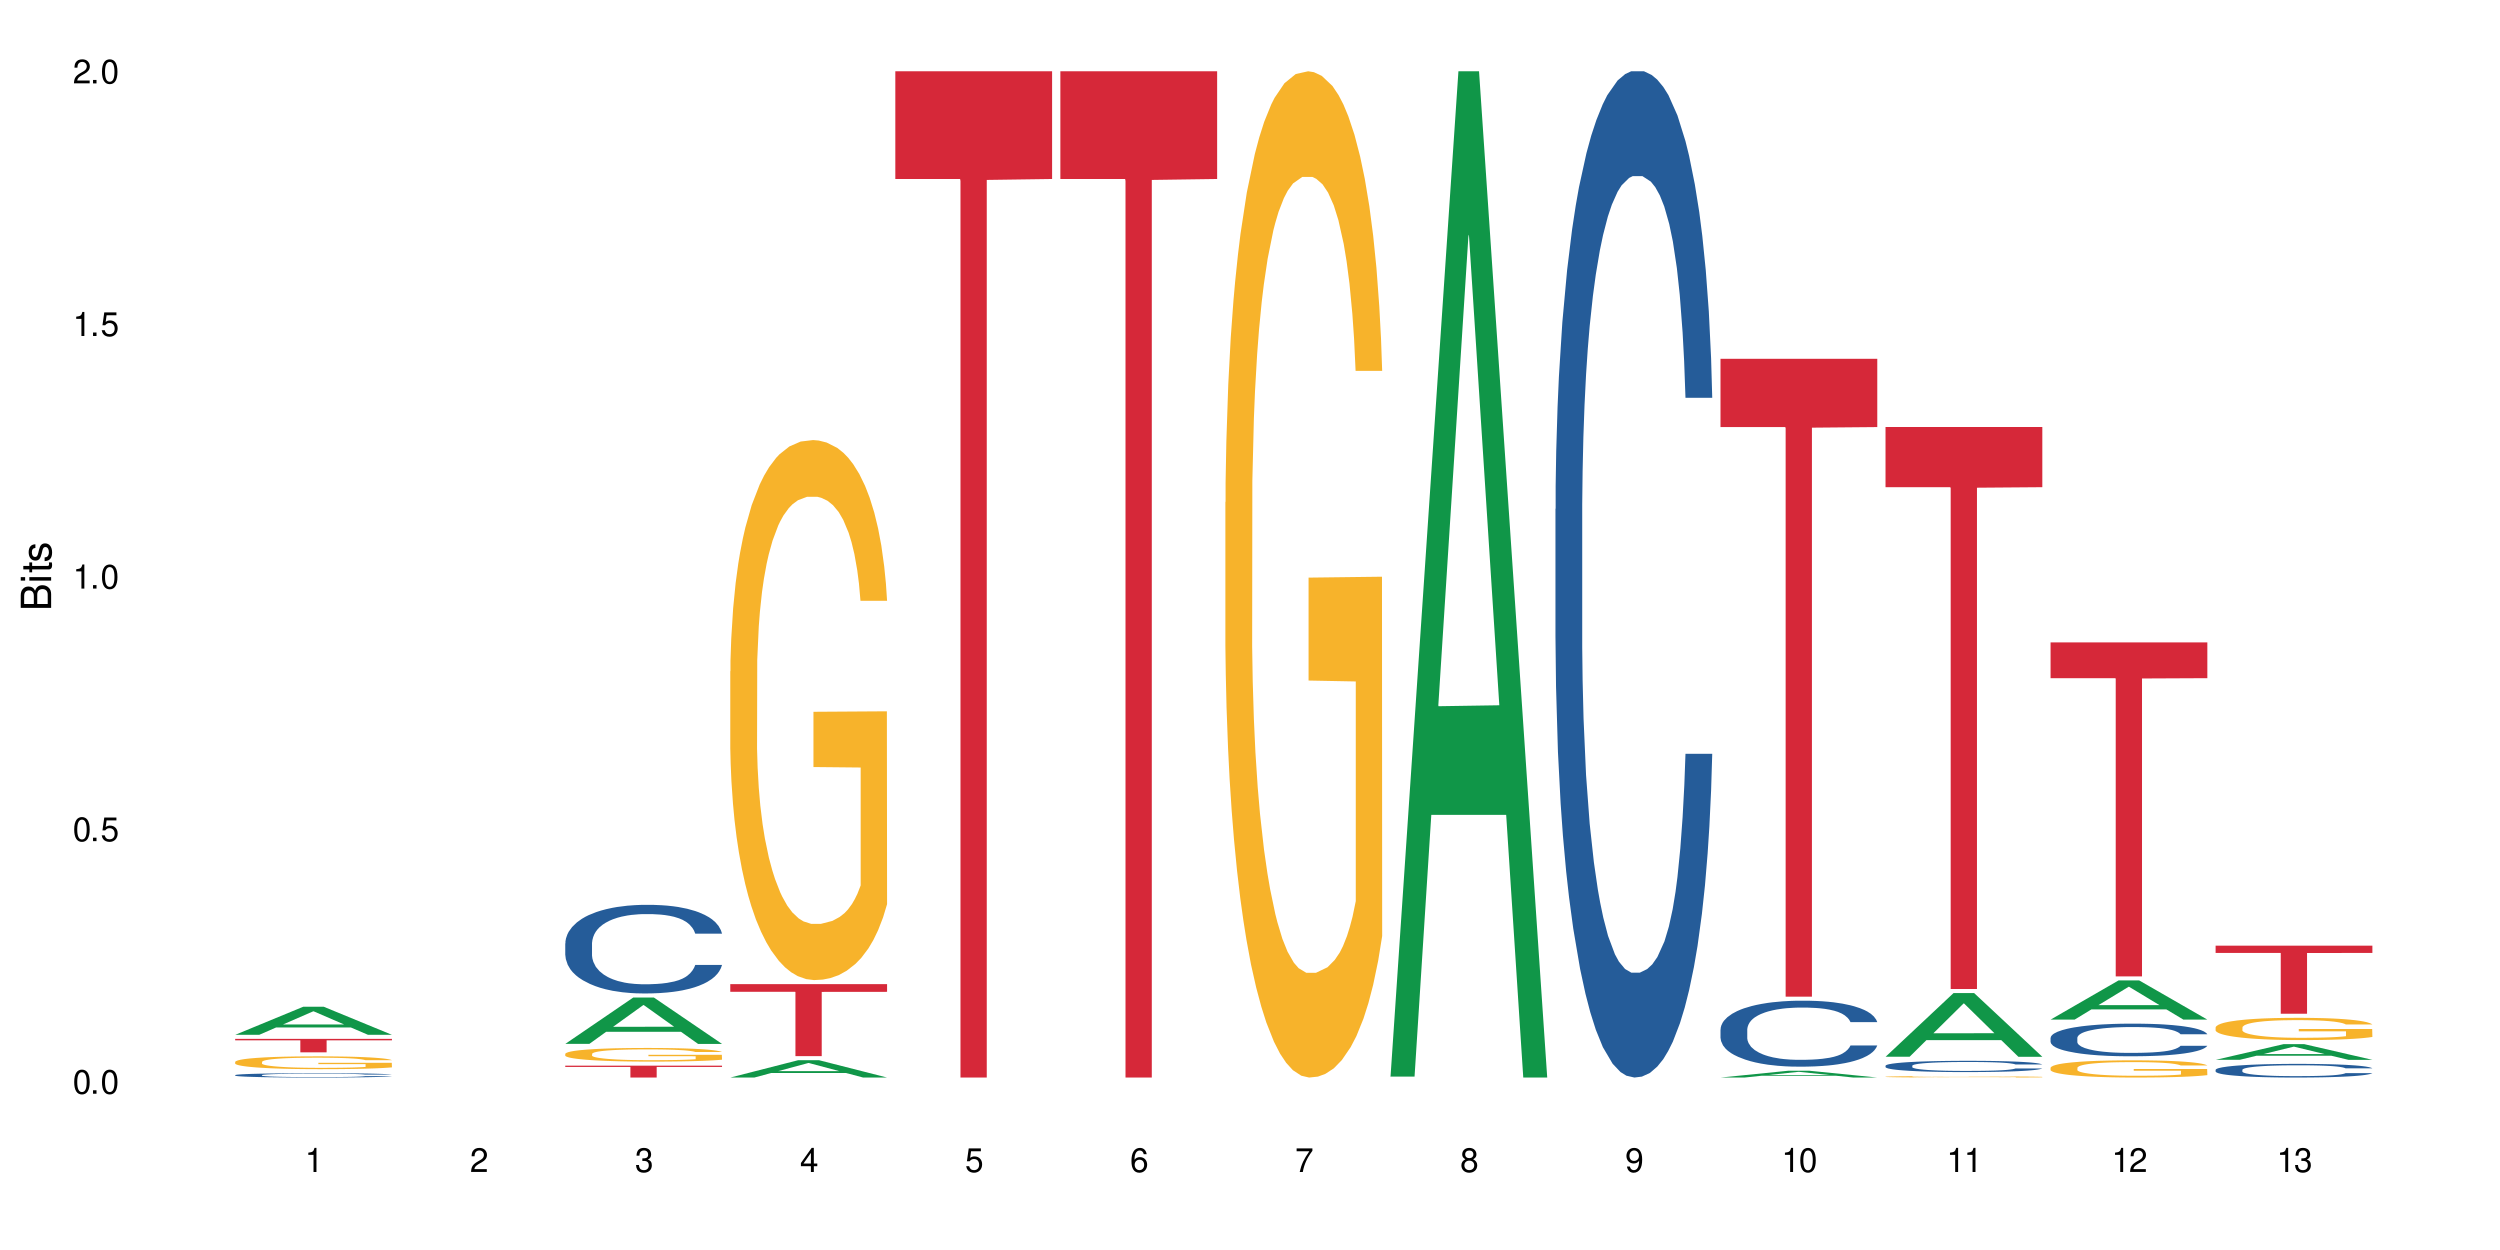 <?xml version="1.0" encoding="UTF-8"?>
<svg xmlns="http://www.w3.org/2000/svg" xmlns:xlink="http://www.w3.org/1999/xlink" width="720" height="360" viewBox="0 0 720 360">
<defs>
<g>
<g id="glyph-0-0">
</g>
<g id="glyph-0-1">
<path d="M 2.641 -6.938 C 2 -6.938 1.422 -6.656 1.078 -6.172 C 0.641 -5.562 0.406 -4.641 0.406 -3.359 C 0.406 -1.016 1.188 0.219 2.641 0.219 C 4.078 0.219 4.859 -1.016 4.859 -3.297 C 4.859 -4.641 4.656 -5.547 4.203 -6.172 C 3.844 -6.656 3.281 -6.938 2.641 -6.938 Z M 2.641 -6.188 C 3.547 -6.188 4 -5.25 4 -3.375 C 4 -1.406 3.562 -0.484 2.625 -0.484 C 1.734 -0.484 1.281 -1.438 1.281 -3.344 C 1.281 -5.25 1.734 -6.188 2.641 -6.188 Z M 2.641 -6.188 "/>
</g>
<g id="glyph-0-2">
<path d="M 1.828 -1 L 0.828 -1 L 0.828 0 L 1.828 0 Z M 1.828 -1 "/>
</g>
<g id="glyph-0-3">
<path d="M 4.562 -6.797 L 1.062 -6.797 L 0.547 -3.094 L 1.328 -3.094 C 1.719 -3.562 2.047 -3.734 2.578 -3.734 C 3.484 -3.734 4.062 -3.109 4.062 -2.094 C 4.062 -1.125 3.484 -0.531 2.578 -0.531 C 1.828 -0.531 1.375 -0.906 1.188 -1.672 L 0.328 -1.672 C 0.453 -1.109 0.547 -0.844 0.75 -0.594 C 1.125 -0.078 1.828 0.219 2.594 0.219 C 3.969 0.219 4.922 -0.781 4.922 -2.219 C 4.922 -3.562 4.031 -4.484 2.719 -4.484 C 2.25 -4.484 1.859 -4.359 1.469 -4.062 L 1.734 -5.969 L 4.562 -5.969 Z M 4.562 -6.797 "/>
</g>
<g id="glyph-0-4">
<path d="M 2.484 -4.938 L 2.484 0 L 3.328 0 L 3.328 -6.938 L 2.766 -6.938 C 2.469 -5.875 2.281 -5.734 0.984 -5.562 L 0.984 -4.938 Z M 2.484 -4.938 "/>
</g>
<g id="glyph-0-5">
<path d="M 4.859 -0.828 L 1.281 -0.828 C 1.359 -1.406 1.672 -1.781 2.5 -2.281 L 3.469 -2.828 C 4.406 -3.344 4.906 -4.062 4.906 -4.906 C 4.906 -5.484 4.672 -6.031 4.266 -6.406 C 3.859 -6.766 3.375 -6.938 2.719 -6.938 C 1.859 -6.938 1.219 -6.625 0.844 -6.031 C 0.609 -5.672 0.5 -5.234 0.484 -4.531 L 1.328 -4.531 C 1.359 -5.016 1.406 -5.281 1.531 -5.516 C 1.75 -5.938 2.188 -6.203 2.703 -6.203 C 3.469 -6.203 4.031 -5.641 4.031 -4.891 C 4.031 -4.344 3.719 -3.859 3.125 -3.516 L 2.234 -3 C 0.812 -2.172 0.406 -1.531 0.328 -0.016 L 4.859 -0.016 Z M 4.859 -0.828 "/>
</g>
<g id="glyph-0-6">
<path d="M 2.125 -3.188 L 2.578 -3.188 C 3.5 -3.188 3.984 -2.766 3.984 -1.922 C 3.984 -1.062 3.469 -0.531 2.594 -0.531 C 1.656 -0.531 1.203 -1 1.156 -2.016 L 0.312 -2.016 C 0.344 -1.453 0.438 -1.094 0.609 -0.781 C 0.953 -0.109 1.625 0.219 2.547 0.219 C 3.953 0.219 4.859 -0.625 4.859 -1.938 C 4.859 -2.828 4.516 -3.297 3.703 -3.594 C 4.344 -3.844 4.656 -4.328 4.656 -5.031 C 4.656 -6.219 3.875 -6.938 2.578 -6.938 C 1.203 -6.938 0.484 -6.172 0.453 -4.703 L 1.297 -4.703 C 1.312 -5.125 1.344 -5.359 1.453 -5.578 C 1.641 -5.969 2.062 -6.203 2.594 -6.203 C 3.344 -6.203 3.797 -5.75 3.797 -5 C 3.797 -4.516 3.609 -4.219 3.25 -4.047 C 3.016 -3.953 2.703 -3.922 2.125 -3.906 Z M 2.125 -3.188 "/>
</g>
<g id="glyph-0-7">
<path d="M 3.141 -1.672 L 3.141 0 L 3.984 0 L 3.984 -1.672 L 4.984 -1.672 L 4.984 -2.438 L 3.984 -2.438 L 3.984 -6.938 L 3.359 -6.938 L 0.266 -2.578 L 0.266 -1.672 Z M 3.141 -2.438 L 1 -2.438 L 3.141 -5.5 Z M 3.141 -2.438 "/>
</g>
<g id="glyph-0-8">
<path d="M 4.781 -5.125 C 4.609 -6.266 3.891 -6.938 2.844 -6.938 C 2.094 -6.938 1.422 -6.578 1.031 -5.953 C 0.594 -5.266 0.406 -4.422 0.406 -3.172 C 0.406 -2 0.578 -1.25 0.984 -0.641 C 1.359 -0.078 1.953 0.219 2.703 0.219 C 3.984 0.219 4.922 -0.75 4.922 -2.094 C 4.922 -3.375 4.062 -4.281 2.844 -4.281 C 2.172 -4.281 1.641 -4.031 1.281 -3.516 C 1.281 -5.234 1.828 -6.188 2.797 -6.188 C 3.391 -6.188 3.797 -5.797 3.938 -5.125 Z M 2.734 -3.531 C 3.547 -3.531 4.062 -2.953 4.062 -2.031 C 4.062 -1.156 3.484 -0.531 2.703 -0.531 C 1.922 -0.531 1.328 -1.188 1.328 -2.078 C 1.328 -2.938 1.906 -3.531 2.734 -3.531 Z M 2.734 -3.531 "/>
</g>
<g id="glyph-0-9">
<path d="M 4.984 -6.797 L 0.438 -6.797 L 0.438 -5.969 L 4.109 -5.969 C 2.5 -3.656 1.828 -2.234 1.328 0 L 2.219 0 C 2.594 -2.172 3.453 -4.047 4.984 -6.094 Z M 4.984 -6.797 "/>
</g>
<g id="glyph-0-10">
<path d="M 3.75 -3.656 C 4.469 -4.094 4.688 -4.438 4.688 -5.078 C 4.688 -6.172 3.844 -6.938 2.641 -6.938 C 1.438 -6.938 0.594 -6.172 0.594 -5.094 C 0.594 -4.438 0.812 -4.094 1.516 -3.656 C 0.734 -3.266 0.359 -2.703 0.359 -1.922 C 0.359 -0.656 1.281 0.219 2.641 0.219 C 3.984 0.219 4.922 -0.656 4.922 -1.922 C 4.922 -2.703 4.531 -3.266 3.75 -3.656 Z M 2.641 -6.188 C 3.359 -6.188 3.812 -5.75 3.812 -5.062 C 3.812 -4.406 3.344 -3.984 2.641 -3.984 C 1.922 -3.984 1.453 -4.406 1.453 -5.078 C 1.453 -5.75 1.922 -6.188 2.641 -6.188 Z M 2.641 -3.266 C 3.484 -3.266 4.062 -2.719 4.062 -1.906 C 4.062 -1.078 3.484 -0.531 2.625 -0.531 C 1.797 -0.531 1.219 -1.094 1.219 -1.906 C 1.219 -2.719 1.781 -3.266 2.641 -3.266 Z M 2.641 -3.266 "/>
</g>
<g id="glyph-0-11">
<path d="M 0.516 -1.578 C 0.672 -0.453 1.406 0.219 2.438 0.219 C 3.188 0.219 3.859 -0.141 4.266 -0.766 C 4.688 -1.453 4.891 -2.297 4.891 -3.547 C 4.891 -4.719 4.703 -5.453 4.312 -6.078 C 3.938 -6.641 3.344 -6.938 2.594 -6.938 C 1.297 -6.938 0.359 -5.969 0.359 -4.625 C 0.359 -3.344 1.234 -2.453 2.453 -2.453 C 3.094 -2.453 3.578 -2.672 4.016 -3.203 C 4 -1.484 3.469 -0.531 2.5 -0.531 C 1.906 -0.531 1.484 -0.906 1.359 -1.578 Z M 2.578 -6.203 C 3.375 -6.203 3.969 -5.531 3.969 -4.641 C 3.969 -3.797 3.391 -3.188 2.547 -3.188 C 1.734 -3.188 1.234 -3.766 1.234 -4.688 C 1.234 -5.562 1.797 -6.203 2.578 -6.203 Z M 2.578 -6.203 "/>
</g>
<g id="glyph-1-0">
</g>
<g id="glyph-1-1">
<path d="M 0 -0.953 L 0 -4.891 C 0 -5.719 -0.234 -6.344 -0.734 -6.797 C -1.188 -7.234 -1.812 -7.469 -2.5 -7.469 C -3.547 -7.469 -4.188 -7 -4.625 -5.875 C -4.984 -6.688 -5.625 -7.094 -6.531 -7.094 C -7.172 -7.094 -7.734 -6.859 -8.141 -6.391 C -8.562 -5.922 -8.75 -5.344 -8.75 -4.5 L -8.75 -0.953 Z M -4.984 -2.062 L -7.766 -2.062 L -7.766 -4.219 C -7.766 -4.844 -7.688 -5.203 -7.453 -5.5 C -7.219 -5.812 -6.859 -5.969 -6.375 -5.969 C -5.891 -5.969 -5.531 -5.812 -5.297 -5.5 C -5.062 -5.203 -4.984 -4.844 -4.984 -4.219 Z M -0.984 -2.062 L -4 -2.062 L -4 -4.781 C -4 -5.766 -3.438 -6.359 -2.484 -6.359 C -1.547 -6.359 -0.984 -5.766 -0.984 -4.781 Z M -0.984 -2.062 "/>
</g>
<g id="glyph-1-2">
<path d="M -6.281 -1.797 L -6.281 -0.797 L 0 -0.797 L 0 -1.797 Z M -8.75 -1.797 L -8.75 -0.797 L -7.484 -0.797 L -7.484 -1.797 Z M -8.75 -1.797 "/>
</g>
<g id="glyph-1-3">
<path d="M -6.281 -3.047 L -6.281 -2.016 L -8.016 -2.016 L -8.016 -1.016 L -6.281 -1.016 L -6.281 -0.172 L -5.469 -0.172 L -5.469 -1.016 L -0.719 -1.016 C -0.078 -1.016 0.281 -1.453 0.281 -2.234 C 0.281 -2.5 0.25 -2.719 0.188 -3.047 L -0.641 -3.047 C -0.609 -2.906 -0.594 -2.766 -0.594 -2.562 C -0.594 -2.141 -0.719 -2.016 -1.156 -2.016 L -5.469 -2.016 L -5.469 -3.047 Z M -6.281 -3.047 "/>
</g>
<g id="glyph-1-4">
<path d="M -4.531 -5.25 C -5.766 -5.25 -6.469 -4.422 -6.469 -2.969 C -6.469 -1.516 -5.719 -0.562 -4.547 -0.562 C -3.562 -0.562 -3.094 -1.062 -2.734 -2.562 L -2.516 -3.484 C -2.344 -4.188 -2.094 -4.469 -1.641 -4.469 C -1.047 -4.469 -0.641 -3.875 -0.641 -3 C -0.641 -2.453 -0.797 -2 -1.062 -1.75 C -1.25 -1.594 -1.422 -1.531 -1.875 -1.469 L -1.875 -0.406 C -0.422 -0.453 0.281 -1.266 0.281 -2.922 C 0.281 -4.5 -0.5 -5.516 -1.719 -5.516 C -2.656 -5.516 -3.172 -4.984 -3.469 -3.734 L -3.703 -2.766 C -3.891 -1.953 -4.156 -1.609 -4.594 -1.609 C -5.188 -1.609 -5.547 -2.125 -5.547 -2.938 C -5.547 -3.75 -5.203 -4.172 -4.531 -4.203 Z M -4.531 -5.25 "/>
</g>
</g>
</defs>
<rect x="-72" y="-36" width="864" height="432" fill="rgb(100%, 100%, 100%)" fill-opacity="1"/>
<path fill-rule="nonzero" fill="rgb(6.275%, 58.824%, 28.235%)" fill-opacity="1" d="M 67.73 298.023 L 67.777 298.016 L 87.316 289.949 L 93.25 289.949 L 112.883 298.027 L 105.984 298.027 L 101.066 295.918 L 79.5 295.918 L 74.676 298.023 L 67.73 298.023 L 81.574 295.047 L 99.086 295.039 L 90.355 291.27 L 90.258 291.262 L 90.164 291.281 L 81.527 295.039 L 81.574 295.047 Z M 67.73 298.023 "/>
<path fill-rule="nonzero" fill="rgb(14.51%, 36.078%, 60%)" fill-opacity="1" d="M 67.73 309.629 L 67.785 309.629 L 67.785 309.602 L 67.953 309.555 L 68.336 309.5 L 68.723 309.465 L 69.715 309.398 L 71.09 309.332 L 72.523 309.281 L 73.566 309.254 L 74.504 309.23 L 76.652 309.188 L 78.027 309.164 L 79.516 309.145 L 81.332 309.129 L 82.652 309.117 L 85.629 309.098 L 87.828 309.09 L 89.535 309.086 L 93.227 309.086 L 95.43 309.09 L 97.027 309.098 L 98.789 309.105 L 100.273 309.117 L 102.863 309.141 L 105.176 309.172 L 106.223 309.191 L 107.875 309.227 L 109.141 309.262 L 110.02 309.289 L 111.012 309.332 L 111.895 309.383 L 112.555 309.441 L 112.883 309.492 L 105.176 309.492 L 104.789 309.445 L 104.348 309.41 L 103.523 309.363 L 102.699 309.328 L 101.543 309.297 L 100.496 309.273 L 99.062 309.254 L 97.797 309.238 L 96.477 309.23 L 95.207 309.223 L 92.785 309.215 L 89.977 309.215 L 88.93 309.219 L 86.785 309.227 L 85.629 309.234 L 83.977 309.25 L 82.82 309.266 L 81.441 309.289 L 80.508 309.309 L 79.352 309.336 L 78.523 309.363 L 77.586 309.402 L 77.035 309.43 L 76.543 309.461 L 76.102 309.5 L 75.77 309.539 L 75.551 309.582 L 75.441 309.621 L 75.441 309.801 L 75.551 309.84 L 75.824 309.887 L 76.543 309.957 L 77.586 310.02 L 78.801 310.066 L 79.957 310.102 L 80.617 310.117 L 81.496 310.133 L 82.875 310.156 L 84.855 310.18 L 86.012 310.188 L 87.773 310.199 L 89.594 310.203 L 92.016 310.203 L 94.164 310.199 L 95.594 310.191 L 97.082 310.184 L 99.117 310.164 L 100.383 310.145 L 101.484 310.125 L 102.312 310.102 L 102.863 310.086 L 103.688 310.047 L 104.348 310.012 L 104.844 309.969 L 105.176 309.93 L 112.883 309.93 L 112.555 309.977 L 112.059 310.02 L 111.562 310.055 L 110.793 310.094 L 109.91 310.129 L 108.645 310.168 L 107.598 310.195 L 106.223 310.223 L 104.957 310.246 L 103.578 310.266 L 101.543 310.289 L 100.219 310.301 L 98.789 310.309 L 97.082 310.32 L 94.934 310.328 L 92.621 310.332 L 88.16 310.332 L 86.453 310.324 L 84.195 310.316 L 81.387 310.293 L 79.352 310.273 L 77.754 310.25 L 76.375 310.23 L 74.836 310.199 L 72.852 310.148 L 71.641 310.109 L 70.816 310.078 L 69.879 310.031 L 69.219 309.992 L 68.445 309.93 L 67.895 309.848 L 67.73 309.785 Z M 67.73 309.629 "/>
<path fill-rule="nonzero" fill="rgb(96.863%, 70.196%, 16.863%)" fill-opacity="1" d="M 67.73 305.812 L 67.785 305.809 L 67.785 305.738 L 68.008 305.59 L 68.559 305.379 L 69.273 305.207 L 70.043 305.074 L 70.539 305 L 71.367 304.902 L 72.082 304.828 L 73.898 304.676 L 76.211 304.531 L 77.477 304.473 L 78.91 304.414 L 80.945 304.352 L 81.883 304.328 L 84.746 304.273 L 87.996 304.238 L 91.574 304.23 L 93.227 304.234 L 95.484 304.246 L 98.566 304.285 L 100.328 304.316 L 101.707 304.352 L 103.137 304.395 L 104.898 304.461 L 106.551 304.543 L 107.875 304.625 L 109.195 304.727 L 110.297 304.832 L 111.234 304.949 L 112.059 305.094 L 112.555 305.211 L 112.883 305.328 L 105.23 305.328 L 104.789 305.211 L 104.293 305.121 L 103.469 305.008 L 102.641 304.926 L 101.816 304.863 L 100.273 304.777 L 98.953 304.723 L 97.301 304.676 L 95.703 304.645 L 93.887 304.625 L 92.785 304.617 L 89.867 304.617 L 87.223 304.641 L 85.684 304.668 L 84.582 304.695 L 83.039 304.746 L 82.102 304.785 L 81.551 304.812 L 79.902 304.918 L 78.801 305.012 L 78.195 305.074 L 77.422 305.176 L 76.871 305.27 L 76.266 305.402 L 75.938 305.504 L 75.496 305.734 L 75.441 306.34 L 75.605 306.469 L 75.938 306.605 L 76.375 306.727 L 77.035 306.855 L 77.699 306.953 L 78.855 307.086 L 79.844 307.172 L 80.617 307.23 L 82.102 307.32 L 82.707 307.352 L 84.141 307.414 L 85.629 307.461 L 87.445 307.5 L 88.82 307.52 L 91.023 307.539 L 93.832 307.539 L 97.137 307.516 L 99.227 307.492 L 100.66 307.465 L 101.598 307.441 L 102.754 307.402 L 103.578 307.367 L 104.348 307.332 L 105.285 307.273 L 105.285 306.469 L 91.684 306.465 L 91.684 306.086 L 112.828 306.086 L 112.883 307.402 L 111.727 307.492 L 110.297 307.582 L 108.918 307.648 L 107.488 307.707 L 105.449 307.77 L 103.797 307.812 L 101.266 307.859 L 98.953 307.887 L 96.531 307.91 L 94.383 307.918 L 91.852 307.922 L 89.594 307.914 L 87.168 307.895 L 85.242 307.867 L 83.48 307.836 L 81.719 307.789 L 79.516 307.719 L 78.082 307.664 L 76.598 307.59 L 75.109 307.508 L 73.789 307.418 L 72.906 307.344 L 72.027 307.266 L 71.09 307.164 L 70.207 307.047 L 69.547 306.945 L 68.941 306.824 L 68.5 306.715 L 68.062 306.562 L 67.84 306.441 L 67.73 306.336 Z M 67.73 305.812 "/>
<path fill-rule="nonzero" fill="rgb(83.922%, 15.686%, 22.353%)" fill-opacity="1" d="M 67.73 299.191 L 112.883 299.191 L 112.883 299.609 L 94.066 299.609 L 94.066 303.066 L 86.496 303.066 L 86.496 299.613 L 86.387 299.609 L 67.73 299.609 Z M 67.73 299.191 "/>
<path fill-rule="nonzero" fill="rgb(6.275%, 58.824%, 28.235%)" fill-opacity="1" d="M 162.793 300.637 L 162.84 300.621 L 182.379 287.285 L 188.312 287.285 L 207.945 300.648 L 201.047 300.648 L 196.125 297.16 L 174.562 297.16 L 169.738 300.637 L 162.793 300.637 L 176.637 295.715 L 194.148 295.703 L 185.418 289.469 L 185.32 289.453 L 185.223 289.492 L 176.59 295.703 L 176.637 295.715 Z M 162.793 300.637 "/>
<path fill-rule="nonzero" fill="rgb(14.51%, 36.078%, 60%)" fill-opacity="1" d="M 162.793 271.707 L 162.848 271.684 L 162.848 271.125 L 163.012 270.238 L 163.398 269.121 L 163.781 268.352 L 164.773 266.973 L 166.148 265.645 L 167.582 264.617 L 168.629 264.012 L 169.562 263.547 L 171.711 262.684 L 173.09 262.242 L 174.574 261.844 L 176.391 261.449 L 177.715 261.215 L 180.688 260.84 L 182.891 260.68 L 184.598 260.609 L 188.285 260.609 L 190.488 260.703 L 192.086 260.816 L 193.848 261.004 L 195.336 261.215 L 197.922 261.727 L 200.234 262.379 L 201.281 262.754 L 202.934 263.477 L 204.199 264.176 L 205.082 264.781 L 206.074 265.645 L 206.953 266.695 L 207.613 267.883 L 207.945 268.887 L 200.234 268.887 L 199.852 267.953 L 199.41 267.23 L 198.582 266.273 L 197.758 265.598 L 196.602 264.922 L 195.555 264.48 L 194.125 264.035 L 192.855 263.758 L 191.535 263.547 L 190.27 263.406 L 187.848 263.266 L 185.039 263.266 L 183.992 263.312 L 181.844 263.5 L 180.688 263.664 L 179.035 263.988 L 177.879 264.293 L 176.504 264.758 L 175.566 265.156 L 174.41 265.762 L 173.586 266.297 L 172.648 267.066 L 172.098 267.652 L 171.602 268.305 L 171.16 269.074 L 170.832 269.891 L 170.609 270.754 L 170.5 271.59 L 170.5 275.207 L 170.609 276.047 L 170.887 277.023 L 171.602 278.449 L 172.648 279.684 L 173.859 280.664 L 175.016 281.363 L 175.676 281.688 L 176.559 282.062 L 177.934 282.527 L 179.918 282.996 L 181.074 283.184 L 182.836 283.367 L 184.652 283.461 L 187.074 283.461 L 189.223 283.367 L 190.656 283.25 L 192.141 283.066 L 194.18 282.668 L 195.445 282.297 L 196.547 281.852 L 197.371 281.41 L 197.922 281.035 L 198.75 280.312 L 199.41 279.52 L 199.906 278.703 L 200.234 277.91 L 207.945 277.91 L 207.613 278.844 L 207.117 279.754 L 206.625 280.43 L 205.852 281.246 L 204.973 281.969 L 203.703 282.785 L 202.66 283.32 L 201.281 283.906 L 200.016 284.348 L 198.641 284.746 L 196.602 285.211 L 195.281 285.445 L 193.848 285.652 L 192.141 285.84 L 189.992 286.004 L 187.68 286.098 L 185.535 286.121 L 183.219 286.074 L 181.512 285.98 L 179.254 285.77 L 176.449 285.352 L 174.41 284.906 L 172.812 284.465 L 171.438 283.996 L 169.895 283.367 L 167.914 282.344 L 166.699 281.551 L 165.875 280.895 L 164.938 279.988 L 164.277 279.172 L 163.508 277.863 L 162.957 276.211 L 162.793 274.926 Z M 162.793 271.707 "/>
<path fill-rule="nonzero" fill="rgb(96.863%, 70.196%, 16.863%)" fill-opacity="1" d="M 162.793 303.496 L 162.848 303.492 L 162.848 303.422 L 163.066 303.258 L 163.617 303.035 L 164.332 302.852 L 165.105 302.711 L 165.602 302.633 L 166.426 302.527 L 167.141 302.445 L 168.957 302.285 L 171.27 302.133 L 172.539 302.07 L 173.969 302.008 L 176.008 301.941 L 176.941 301.914 L 179.805 301.859 L 183.055 301.82 L 186.633 301.812 L 188.285 301.816 L 190.543 301.828 L 193.629 301.867 L 195.391 301.906 L 196.766 301.941 L 198.199 301.988 L 199.961 302.059 L 201.613 302.145 L 202.934 302.23 L 204.254 302.34 L 205.355 302.453 L 206.293 302.582 L 207.117 302.73 L 207.613 302.855 L 207.945 302.984 L 200.289 302.984 L 199.852 302.855 L 199.355 302.758 L 198.527 302.641 L 197.703 302.555 L 196.875 302.488 L 195.336 302.395 L 194.012 302.336 L 192.363 302.285 L 190.766 302.254 L 188.949 302.23 L 187.848 302.223 L 184.926 302.223 L 182.285 302.25 L 180.742 302.277 L 179.641 302.309 L 178.098 302.359 L 177.164 302.402 L 176.613 302.434 L 174.961 302.543 L 173.859 302.645 L 173.254 302.715 L 172.484 302.82 L 171.934 302.918 L 171.328 303.062 L 170.996 303.168 L 170.555 303.414 L 170.5 304.059 L 170.664 304.195 L 170.996 304.344 L 171.438 304.473 L 172.098 304.609 L 172.758 304.715 L 173.914 304.855 L 174.906 304.949 L 175.676 305.008 L 177.164 305.105 L 177.77 305.137 L 179.199 305.203 L 180.688 305.254 L 182.504 305.297 L 183.883 305.316 L 186.082 305.336 L 188.891 305.336 L 192.195 305.312 L 194.289 305.285 L 195.719 305.258 L 196.656 305.23 L 197.812 305.191 L 198.641 305.156 L 199.41 305.117 L 200.348 305.055 L 200.348 304.195 L 186.746 304.191 L 186.746 303.789 L 207.891 303.789 L 207.945 305.191 L 206.789 305.289 L 205.355 305.383 L 203.98 305.453 L 202.547 305.516 L 200.512 305.582 L 198.859 305.625 L 196.324 305.676 L 194.012 305.707 L 191.59 305.73 L 189.441 305.742 L 186.91 305.746 L 184.652 305.738 L 182.23 305.715 L 180.301 305.688 L 178.539 305.652 L 176.777 305.605 L 174.574 305.531 L 173.145 305.469 L 171.656 305.395 L 170.172 305.305 L 168.848 305.207 L 167.969 305.129 L 167.086 305.043 L 166.148 304.938 L 165.27 304.816 L 164.609 304.703 L 164.004 304.578 L 163.562 304.457 L 163.121 304.297 L 162.902 304.168 L 162.793 304.055 Z M 162.793 303.496 "/>
<path fill-rule="nonzero" fill="rgb(83.922%, 15.686%, 22.353%)" fill-opacity="1" d="M 162.793 306.91 L 207.945 306.91 L 207.945 307.273 L 189.125 307.277 L 189.125 310.332 L 181.555 310.332 L 181.555 307.281 L 181.445 307.273 L 162.793 307.273 Z M 162.793 306.91 "/>
<path fill-rule="nonzero" fill="rgb(6.275%, 58.824%, 28.235%)" fill-opacity="1" d="M 210.32 310.328 L 210.371 310.324 L 229.906 305.328 L 235.84 305.328 L 255.477 310.332 L 248.578 310.332 L 243.656 309.027 L 222.094 309.027 L 217.27 310.328 L 210.32 310.328 L 224.168 308.484 L 241.68 308.48 L 232.945 306.145 L 232.852 306.141 L 232.754 306.156 L 224.117 308.48 L 224.168 308.484 Z M 210.32 310.328 "/>
<path fill-rule="nonzero" fill="rgb(96.863%, 70.196%, 16.863%)" fill-opacity="1" d="M 210.32 193.352 L 210.375 193.207 L 210.375 190.367 L 210.598 183.977 L 211.148 175.172 L 211.863 167.926 L 212.633 162.246 L 213.129 159.262 L 213.957 155 L 214.672 151.879 L 216.488 145.484 L 218.801 139.52 L 220.066 136.965 L 221.5 134.551 L 223.539 131.852 L 224.473 130.855 L 227.336 128.582 L 230.586 127.164 L 234.164 126.738 L 235.816 126.879 L 238.074 127.449 L 241.156 129.008 L 242.922 130.43 L 244.297 131.852 L 245.73 133.695 L 247.492 136.539 L 249.145 139.945 L 250.465 143.355 L 251.785 147.617 L 252.887 152.16 L 253.824 157.133 L 254.648 163.098 L 255.145 168.07 L 255.477 173.039 L 247.82 173.039 L 247.379 168.07 L 246.887 164.234 L 246.059 159.547 L 245.234 156.137 L 244.406 153.438 L 242.863 149.746 L 241.543 147.473 L 239.891 145.484 L 238.293 144.207 L 236.477 143.355 L 235.375 143.07 L 232.457 143.07 L 229.816 144.066 L 228.273 145.203 L 227.172 146.336 L 225.629 148.469 L 224.695 150.172 L 224.145 151.309 L 222.492 155.711 L 221.391 159.688 L 220.785 162.387 L 220.012 166.648 L 219.461 170.484 L 218.855 176.164 L 218.527 180.426 L 218.086 190.086 L 218.031 215.648 L 218.195 221.047 L 218.527 226.871 L 218.965 231.984 L 219.629 237.383 L 220.289 241.5 L 221.445 247.039 L 222.438 250.73 L 223.207 253.148 L 224.695 256.98 L 225.301 258.262 L 226.73 260.816 L 228.219 262.805 L 230.035 264.508 L 231.41 265.363 L 233.613 266.07 L 236.422 266.07 L 239.727 265.219 L 241.82 264.082 L 243.25 262.949 L 244.188 261.953 L 245.344 260.391 L 246.168 258.969 L 246.941 257.406 L 247.875 254.992 L 247.875 221.047 L 234.273 220.906 L 234.273 204.996 L 255.422 204.855 L 255.477 260.391 L 254.32 264.227 L 252.887 267.918 L 251.512 270.758 L 250.078 273.172 L 248.043 275.871 L 246.391 277.578 L 243.855 279.566 L 241.543 280.844 L 239.121 281.695 L 236.973 282.121 L 234.441 282.266 L 232.184 281.98 L 229.758 281.129 L 227.832 279.992 L 226.07 278.57 L 224.309 276.723 L 222.105 273.742 L 220.672 271.328 L 219.188 268.344 L 217.699 264.793 L 216.379 260.957 L 215.496 257.977 L 214.617 254.566 L 213.68 250.305 L 212.801 245.477 L 212.137 241.074 L 211.531 236.102 L 211.094 231.414 L 210.652 225.023 L 210.43 219.91 L 210.32 215.508 Z M 210.32 193.352 "/>
<path fill-rule="nonzero" fill="rgb(83.922%, 15.686%, 22.353%)" fill-opacity="1" d="M 210.32 283.426 L 255.477 283.426 L 255.477 285.648 L 236.656 285.668 L 236.656 304.164 L 229.086 304.164 L 229.086 285.688 L 228.977 285.648 L 210.32 285.648 Z M 210.32 283.426 "/>
<path fill-rule="nonzero" fill="rgb(83.922%, 15.686%, 22.353%)" fill-opacity="1" d="M 257.852 20.527 L 303.004 20.527 L 303.004 51.547 L 284.188 51.82 L 284.188 310.332 L 276.617 310.332 L 276.617 52.094 L 276.504 51.547 L 257.852 51.547 Z M 257.852 20.527 "/>
<path fill-rule="nonzero" fill="rgb(83.922%, 15.686%, 22.353%)" fill-opacity="1" d="M 305.383 20.527 L 350.535 20.527 L 350.535 51.547 L 331.719 51.82 L 331.719 310.332 L 324.145 310.332 L 324.145 52.094 L 324.035 51.547 L 305.383 51.547 Z M 305.383 20.527 "/>
<path fill-rule="nonzero" fill="rgb(96.863%, 70.196%, 16.863%)" fill-opacity="1" d="M 352.91 144.652 L 352.969 144.387 L 352.969 139.094 L 353.188 127.184 L 353.738 110.777 L 354.453 97.277 L 355.227 86.691 L 355.719 81.133 L 356.547 73.195 L 357.262 67.371 L 359.078 55.461 L 361.391 44.348 L 362.66 39.582 L 364.09 35.082 L 366.129 30.055 L 367.062 28.203 L 369.926 23.965 L 373.176 21.32 L 376.754 20.527 L 378.406 20.789 L 380.664 21.848 L 383.75 24.762 L 385.512 27.406 L 386.887 30.055 L 388.32 33.496 L 390.082 38.789 L 391.734 45.141 L 393.055 51.492 L 394.375 59.43 L 395.477 67.902 L 396.414 77.164 L 397.238 88.281 L 397.734 97.543 L 398.066 106.805 L 390.41 106.805 L 389.973 97.543 L 389.477 90.398 L 388.648 81.664 L 387.824 75.312 L 386.996 70.281 L 385.457 63.402 L 384.133 59.168 L 382.48 55.461 L 380.887 53.078 L 379.066 51.492 L 377.965 50.961 L 375.047 50.961 L 372.406 52.816 L 370.863 54.934 L 369.762 57.051 L 368.219 61.02 L 367.285 64.195 L 366.734 66.312 L 365.082 74.516 L 363.98 81.93 L 363.375 86.957 L 362.602 94.898 L 362.055 102.043 L 361.445 112.629 L 361.117 120.57 L 360.676 138.566 L 360.621 186.207 L 360.785 196.262 L 361.117 207.113 L 361.559 216.641 L 362.219 226.699 L 362.879 234.375 L 364.035 244.695 L 365.027 251.578 L 365.797 256.078 L 367.285 263.223 L 367.891 265.605 L 369.32 270.367 L 370.809 274.074 L 372.625 277.25 L 374.004 278.836 L 376.203 280.16 L 379.012 280.16 L 382.316 278.574 L 384.41 276.457 L 385.84 274.34 L 386.777 272.484 L 387.934 269.574 L 388.758 266.926 L 389.531 264.016 L 390.465 259.516 L 390.465 196.262 L 376.867 195.996 L 376.867 166.355 L 398.012 166.09 L 398.066 269.574 L 396.91 276.719 L 395.477 283.602 L 394.102 288.895 L 392.668 293.395 L 390.633 298.422 L 388.98 301.598 L 386.445 305.305 L 384.133 307.688 L 381.711 309.273 L 379.562 310.066 L 377.031 310.332 L 374.773 309.805 L 372.352 308.215 L 370.422 306.098 L 368.66 303.453 L 366.898 300.012 L 364.695 294.453 L 363.266 289.953 L 361.777 284.395 L 360.289 277.777 L 358.969 270.633 L 358.09 265.074 L 357.207 258.723 L 356.27 250.781 L 355.391 241.785 L 354.73 233.578 L 354.125 224.316 L 353.684 215.582 L 353.242 203.672 L 353.023 194.145 L 352.91 185.941 Z M 352.91 144.652 "/>
<path fill-rule="nonzero" fill="rgb(6.275%, 58.824%, 28.235%)" fill-opacity="1" d="M 400.441 310.059 L 400.492 309.789 L 420.027 20.527 L 425.961 20.527 L 445.598 310.332 L 438.699 310.332 L 433.777 234.684 L 412.215 234.684 L 407.391 310.059 L 400.441 310.059 L 414.289 203.391 L 431.801 203.117 L 423.066 67.875 L 422.973 67.602 L 422.875 68.418 L 414.238 203.117 L 414.289 203.391 Z M 400.441 310.059 "/>
<path fill-rule="nonzero" fill="rgb(14.51%, 36.078%, 60%)" fill-opacity="1" d="M 447.973 146.621 L 448.027 146.355 L 448.027 140 L 448.191 129.934 L 448.578 117.215 L 448.965 108.477 L 449.953 92.844 L 451.332 77.746 L 452.762 66.09 L 453.809 59.203 L 454.746 53.902 L 456.895 44.102 L 458.27 39.07 L 459.758 34.566 L 461.574 30.062 L 462.895 27.414 L 465.867 23.176 L 468.07 21.32 L 469.777 20.527 L 473.469 20.527 L 475.672 21.586 L 477.266 22.91 L 479.027 25.031 L 480.516 27.414 L 483.105 33.242 L 485.418 40.66 L 486.465 44.898 L 488.113 53.109 L 489.383 61.055 L 490.262 67.945 L 491.254 77.746 L 492.137 89.668 L 492.797 103.176 L 493.125 114.566 L 485.418 114.566 L 485.031 103.973 L 484.59 95.758 L 483.766 84.898 L 482.938 77.215 L 481.781 69.535 L 480.734 64.5 L 479.305 59.469 L 478.039 56.289 L 476.715 53.902 L 475.449 52.316 L 473.027 50.727 L 470.219 50.727 L 469.172 51.254 L 467.023 53.375 L 465.867 55.23 L 464.215 58.938 L 463.059 62.383 L 461.684 67.68 L 460.746 72.184 L 459.59 79.07 L 458.766 85.164 L 457.828 93.906 L 457.277 100.527 L 456.781 107.945 L 456.344 116.688 L 456.012 125.957 L 455.793 135.762 L 455.68 145.297 L 455.68 186.355 L 455.793 195.895 L 456.066 207.02 L 456.781 223.18 L 457.828 237.219 L 459.039 248.344 L 460.195 256.293 L 460.859 260 L 461.738 264.238 L 463.117 269.535 L 465.098 274.836 L 466.254 276.953 L 468.016 279.074 L 469.832 280.133 L 472.258 280.133 L 474.402 279.074 L 475.836 277.75 L 477.32 275.629 L 479.359 271.125 L 480.625 266.887 L 481.727 261.855 L 482.555 256.82 L 483.105 252.582 L 483.93 244.371 L 484.59 235.363 L 485.086 226.094 L 485.418 217.086 L 493.125 217.086 L 492.797 227.684 L 492.301 238.012 L 491.805 245.695 L 491.035 254.969 L 490.152 263.18 L 488.887 272.449 L 487.84 278.543 L 486.465 285.168 L 485.195 290.199 L 483.82 294.703 L 481.781 300 L 480.461 302.648 L 479.027 305.035 L 477.32 307.152 L 475.176 309.008 L 472.863 310.066 L 470.715 310.332 L 468.402 309.801 L 466.695 308.742 L 464.438 306.359 L 461.629 301.59 L 459.59 296.559 L 457.996 291.523 L 456.617 286.227 L 455.074 279.074 L 453.094 267.418 L 451.883 258.41 L 451.055 250.992 L 450.121 240.664 L 449.461 231.391 L 448.688 216.555 L 448.137 197.746 L 447.973 183.18 Z M 447.973 146.621 "/>
<path fill-rule="nonzero" fill="rgb(6.275%, 58.824%, 28.235%)" fill-opacity="1" d="M 495.504 310.332 L 495.551 310.328 L 515.09 308.367 L 521.023 308.367 L 540.656 310.332 L 533.758 310.332 L 528.836 309.82 L 507.273 309.82 L 502.449 310.332 L 495.504 310.332 L 509.348 309.609 L 526.859 309.605 L 518.129 308.688 L 518.031 308.688 L 517.934 308.691 L 509.301 309.605 L 509.348 309.609 Z M 495.504 310.332 "/>
<path fill-rule="nonzero" fill="rgb(14.51%, 36.078%, 60%)" fill-opacity="1" d="M 495.504 296.477 L 495.559 296.457 L 495.559 296.043 L 495.723 295.383 L 496.109 294.547 L 496.492 293.977 L 497.484 292.953 L 498.863 291.961 L 500.293 291.199 L 501.34 290.746 L 502.277 290.398 L 504.422 289.758 L 505.801 289.426 L 507.285 289.133 L 509.105 288.836 L 510.426 288.664 L 513.398 288.387 L 515.602 288.266 L 517.309 288.211 L 520.996 288.211 L 523.199 288.281 L 524.797 288.367 L 526.559 288.508 L 528.047 288.664 L 530.633 289.047 L 532.945 289.531 L 533.992 289.809 L 535.645 290.348 L 536.91 290.867 L 537.793 291.32 L 538.785 291.961 L 539.664 292.742 L 540.324 293.629 L 540.656 294.375 L 532.945 294.375 L 532.562 293.68 L 532.121 293.141 L 531.297 292.43 L 530.469 291.926 L 529.312 291.422 L 528.266 291.094 L 526.836 290.766 L 525.566 290.555 L 524.246 290.398 L 522.98 290.297 L 520.559 290.191 L 517.75 290.191 L 516.703 290.227 L 514.555 290.363 L 513.398 290.488 L 511.746 290.73 L 510.59 290.957 L 509.215 291.301 L 508.277 291.598 L 507.121 292.047 L 506.297 292.449 L 505.359 293.02 L 504.809 293.453 L 504.312 293.941 L 503.871 294.516 L 503.543 295.121 L 503.32 295.766 L 503.211 296.391 L 503.211 299.078 L 503.32 299.703 L 503.598 300.434 L 504.312 301.492 L 505.359 302.414 L 506.57 303.141 L 507.727 303.664 L 508.387 303.906 L 509.27 304.184 L 510.645 304.531 L 512.629 304.879 L 513.785 305.016 L 515.547 305.156 L 517.363 305.227 L 519.785 305.227 L 521.934 305.156 L 523.367 305.07 L 524.852 304.93 L 526.891 304.637 L 528.156 304.359 L 529.258 304.027 L 530.082 303.699 L 530.633 303.422 L 531.461 302.883 L 532.121 302.293 L 532.617 301.684 L 532.945 301.094 L 540.656 301.094 L 540.324 301.789 L 539.832 302.465 L 539.336 302.969 L 538.562 303.578 L 537.684 304.113 L 536.418 304.723 L 535.371 305.121 L 533.992 305.555 L 532.727 305.887 L 531.352 306.18 L 529.312 306.527 L 527.992 306.703 L 526.559 306.859 L 524.852 306.996 L 522.703 307.117 L 520.391 307.188 L 518.246 307.203 L 515.934 307.172 L 514.227 307.102 L 511.969 306.945 L 509.16 306.633 L 507.121 306.301 L 505.523 305.973 L 504.148 305.625 L 502.605 305.156 L 500.625 304.391 L 499.414 303.801 L 498.586 303.316 L 497.648 302.641 L 496.988 302.031 L 496.219 301.059 L 495.668 299.828 L 495.504 298.871 Z M 495.504 296.477 "/>
<path fill-rule="nonzero" fill="rgb(83.922%, 15.686%, 22.353%)" fill-opacity="1" d="M 495.504 103.328 L 540.656 103.328 L 540.656 122.996 L 521.836 123.168 L 521.836 287.047 L 514.266 287.047 L 514.266 123.34 L 514.156 122.996 L 495.504 122.996 Z M 495.504 103.328 "/>
<path fill-rule="nonzero" fill="rgb(6.275%, 58.824%, 28.235%)" fill-opacity="1" d="M 543.031 304.336 L 543.082 304.32 L 562.617 286.004 L 568.551 286.004 L 588.188 304.352 L 581.289 304.352 L 576.367 299.562 L 554.805 299.562 L 549.98 304.336 L 543.031 304.336 L 556.879 297.582 L 574.391 297.566 L 565.656 289.004 L 565.562 288.984 L 565.465 289.035 L 556.828 297.566 L 556.879 297.582 Z M 543.031 304.336 "/>
<path fill-rule="nonzero" fill="rgb(14.51%, 36.078%, 60%)" fill-opacity="1" d="M 543.031 306.926 L 543.086 306.926 L 543.086 306.852 L 543.254 306.742 L 543.637 306.598 L 544.023 306.5 L 545.016 306.324 L 546.391 306.156 L 547.824 306.027 L 548.871 305.949 L 549.805 305.891 L 551.953 305.781 L 553.328 305.723 L 554.816 305.676 L 556.633 305.625 L 557.957 305.594 L 560.93 305.547 L 563.133 305.527 L 564.84 305.516 L 568.527 305.516 L 570.73 305.527 L 572.328 305.543 L 574.09 305.566 L 575.578 305.594 L 578.164 305.66 L 580.477 305.742 L 581.523 305.789 L 583.176 305.883 L 584.441 305.969 L 585.324 306.047 L 586.312 306.156 L 587.195 306.289 L 587.855 306.441 L 588.188 306.57 L 580.477 306.57 L 580.09 306.449 L 579.652 306.359 L 578.824 306.238 L 578 306.152 L 576.844 306.066 L 575.797 306.008 L 574.363 305.953 L 573.098 305.918 L 571.777 305.891 L 570.512 305.871 L 568.086 305.855 L 565.277 305.855 L 564.234 305.859 L 562.086 305.883 L 560.93 305.906 L 559.277 305.945 L 558.121 305.984 L 556.742 306.043 L 555.809 306.094 L 554.652 306.172 L 553.824 306.238 L 552.891 306.336 L 552.34 306.41 L 551.844 306.496 L 551.402 306.594 L 551.07 306.695 L 550.852 306.805 L 550.742 306.914 L 550.742 307.371 L 550.852 307.48 L 551.129 307.602 L 551.844 307.785 L 552.891 307.941 L 554.102 308.066 L 555.258 308.156 L 555.918 308.195 L 556.801 308.242 L 558.176 308.301 L 560.156 308.363 L 561.312 308.387 L 563.078 308.41 L 564.895 308.422 L 567.316 308.422 L 569.465 308.41 L 570.895 308.395 L 572.383 308.371 L 574.422 308.32 L 575.688 308.273 L 576.789 308.215 L 577.613 308.16 L 578.164 308.113 L 578.992 308.02 L 579.652 307.922 L 580.148 307.816 L 580.477 307.715 L 588.188 307.715 L 587.855 307.836 L 587.359 307.949 L 586.863 308.035 L 586.094 308.141 L 585.211 308.23 L 583.945 308.336 L 582.898 308.402 L 581.523 308.477 L 580.258 308.535 L 578.879 308.586 L 576.844 308.645 L 575.52 308.672 L 574.09 308.699 L 572.383 308.723 L 570.234 308.742 L 567.922 308.758 L 565.773 308.758 L 563.461 308.754 L 561.754 308.742 L 559.496 308.715 L 556.688 308.66 L 554.652 308.605 L 553.055 308.547 L 551.68 308.488 L 550.137 308.41 L 548.152 308.277 L 546.941 308.18 L 546.117 308.094 L 545.18 307.98 L 544.52 307.875 L 543.75 307.711 L 543.199 307.5 L 543.031 307.336 Z M 543.031 306.926 "/>
<path fill-rule="nonzero" fill="rgb(96.863%, 70.196%, 16.863%)" fill-opacity="1" d="M 543.031 310.098 L 543.086 310.098 L 543.086 310.09 L 543.309 310.074 L 543.859 310.051 L 544.574 310.031 L 545.344 310.016 L 545.84 310.008 L 546.668 309.996 L 547.383 309.988 L 549.199 309.973 L 551.512 309.957 L 552.777 309.949 L 554.211 309.941 L 556.25 309.938 L 557.184 309.934 L 560.047 309.926 L 563.297 309.926 L 566.875 309.922 L 568.527 309.922 L 570.785 309.926 L 573.871 309.93 L 575.633 309.934 L 577.008 309.938 L 578.441 309.941 L 580.203 309.949 L 581.855 309.957 L 583.176 309.965 L 584.496 309.977 L 585.598 309.988 L 586.535 310.004 L 587.359 310.02 L 587.855 310.031 L 588.188 310.043 L 580.531 310.043 L 580.09 310.031 L 579.598 310.023 L 578.77 310.008 L 577.945 310 L 577.117 309.992 L 575.578 309.984 L 574.254 309.977 L 572.602 309.973 L 571.008 309.969 L 569.188 309.965 L 565.168 309.965 L 562.527 309.969 L 560.984 309.973 L 559.883 309.973 L 558.34 309.98 L 557.406 309.984 L 554.102 310.008 L 553.496 310.016 L 552.723 310.027 L 552.172 310.039 L 551.566 310.055 L 551.238 310.062 L 550.797 310.09 L 550.742 310.156 L 550.906 310.172 L 551.238 310.188 L 551.68 310.199 L 552.34 310.215 L 553 310.227 L 554.156 310.238 L 555.148 310.25 L 555.918 310.254 L 557.406 310.266 L 558.012 310.27 L 559.441 310.277 L 560.93 310.281 L 562.746 310.285 L 564.121 310.289 L 572.438 310.289 L 574.531 310.285 L 575.961 310.281 L 576.898 310.277 L 578.055 310.273 L 578.879 310.27 L 579.652 310.266 L 580.586 310.262 L 580.586 310.172 L 566.984 310.172 L 566.984 310.129 L 588.133 310.129 L 588.188 310.273 L 587.031 310.285 L 585.598 310.293 L 584.223 310.301 L 582.789 310.309 L 580.754 310.316 L 579.102 310.32 L 576.566 310.324 L 574.254 310.328 L 571.832 310.332 L 564.895 310.332 L 562.473 310.328 L 560.543 310.328 L 558.781 310.324 L 557.02 310.316 L 554.816 310.309 L 553.387 310.305 L 551.898 310.297 L 550.41 310.285 L 549.09 310.277 L 548.207 310.27 L 547.328 310.258 L 546.391 310.25 L 545.512 310.234 L 544.852 310.223 L 544.242 310.211 L 543.805 310.199 L 543.363 310.184 L 543.145 310.168 L 543.031 310.156 Z M 543.031 310.098 "/>
<path fill-rule="nonzero" fill="rgb(83.922%, 15.686%, 22.353%)" fill-opacity="1" d="M 543.031 122.984 L 588.188 122.984 L 588.188 140.309 L 569.367 140.461 L 569.367 284.84 L 561.797 284.84 L 561.797 140.613 L 561.688 140.309 L 543.031 140.309 Z M 543.031 122.984 "/>
<path fill-rule="nonzero" fill="rgb(6.275%, 58.824%, 28.235%)" fill-opacity="1" d="M 590.562 293.641 L 590.609 293.629 L 610.148 282.359 L 616.082 282.359 L 635.715 293.652 L 628.816 293.652 L 623.898 290.703 L 602.332 290.703 L 597.508 293.641 L 590.562 293.641 L 604.406 289.484 L 621.918 289.473 L 613.188 284.203 L 613.09 284.191 L 612.996 284.223 L 604.359 289.473 L 604.406 289.484 Z M 590.562 293.641 "/>
<path fill-rule="nonzero" fill="rgb(14.51%, 36.078%, 60%)" fill-opacity="1" d="M 590.562 298.902 L 590.617 298.895 L 590.617 298.688 L 590.781 298.363 L 591.168 297.949 L 591.555 297.668 L 592.547 297.16 L 593.922 296.672 L 595.352 296.293 L 596.398 296.07 L 597.336 295.898 L 599.484 295.578 L 600.859 295.418 L 602.348 295.27 L 604.164 295.125 L 605.484 295.039 L 608.461 294.902 L 610.66 294.84 L 612.367 294.816 L 616.059 294.816 L 618.262 294.852 L 619.859 294.895 L 621.621 294.961 L 623.105 295.039 L 625.695 295.227 L 628.008 295.469 L 629.055 295.605 L 630.707 295.871 L 631.973 296.129 L 632.852 296.352 L 633.844 296.672 L 634.727 297.055 L 635.387 297.496 L 635.715 297.863 L 628.008 297.863 L 627.621 297.52 L 627.18 297.254 L 626.355 296.902 L 625.531 296.652 L 624.371 296.402 L 623.328 296.242 L 621.895 296.078 L 620.629 295.977 L 619.309 295.898 L 618.039 295.848 L 615.617 295.793 L 612.809 295.793 L 611.762 295.812 L 609.617 295.879 L 608.461 295.941 L 606.809 296.062 L 605.652 296.172 L 604.273 296.344 L 603.34 296.488 L 602.18 296.715 L 601.355 296.91 L 600.418 297.195 L 599.867 297.41 L 599.375 297.648 L 598.934 297.934 L 598.602 298.234 L 598.383 298.551 L 598.273 298.859 L 598.273 300.191 L 598.383 300.5 L 598.656 300.859 L 599.375 301.383 L 600.418 301.84 L 601.633 302.199 L 602.789 302.457 L 603.449 302.578 L 604.328 302.715 L 605.707 302.887 L 607.688 303.059 L 608.844 303.129 L 610.605 303.195 L 612.422 303.23 L 614.848 303.23 L 616.996 303.195 L 618.426 303.152 L 619.914 303.086 L 621.949 302.938 L 623.215 302.801 L 624.316 302.637 L 625.145 302.477 L 625.695 302.336 L 626.52 302.07 L 627.18 301.777 L 627.676 301.48 L 628.008 301.188 L 635.715 301.188 L 635.387 301.531 L 634.891 301.863 L 634.395 302.113 L 633.625 302.414 L 632.742 302.68 L 631.477 302.98 L 630.43 303.18 L 629.055 303.395 L 627.785 303.555 L 626.41 303.703 L 624.371 303.875 L 623.051 303.961 L 621.621 304.039 L 619.914 304.105 L 617.766 304.168 L 615.453 304.199 L 613.305 304.211 L 610.992 304.191 L 609.285 304.156 L 607.027 304.082 L 604.219 303.926 L 602.18 303.762 L 600.586 303.598 L 599.207 303.43 L 597.668 303.195 L 595.684 302.816 L 594.473 302.527 L 593.645 302.285 L 592.711 301.949 L 592.051 301.648 L 591.277 301.168 L 590.727 300.559 L 590.562 300.086 Z M 590.562 298.902 "/>
<path fill-rule="nonzero" fill="rgb(96.863%, 70.196%, 16.863%)" fill-opacity="1" d="M 590.562 307.496 L 590.617 307.492 L 590.617 307.402 L 590.84 307.199 L 591.391 306.918 L 592.105 306.688 L 592.875 306.504 L 593.371 306.41 L 594.195 306.273 L 594.914 306.176 L 596.73 305.973 L 599.043 305.781 L 600.309 305.699 L 601.742 305.621 L 603.777 305.535 L 604.715 305.504 L 607.578 305.434 L 610.828 305.387 L 614.406 305.371 L 616.059 305.379 L 618.316 305.395 L 621.398 305.445 L 623.16 305.492 L 624.539 305.535 L 625.969 305.594 L 627.73 305.684 L 629.383 305.793 L 630.707 305.902 L 632.027 306.039 L 633.129 306.184 L 634.066 306.344 L 634.891 306.531 L 635.387 306.691 L 635.715 306.848 L 628.062 306.848 L 627.621 306.691 L 627.125 306.57 L 626.301 306.418 L 625.473 306.309 L 624.648 306.223 L 623.105 306.105 L 621.785 306.035 L 620.133 305.973 L 618.535 305.93 L 616.719 305.902 L 615.617 305.895 L 612.699 305.895 L 610.055 305.926 L 608.516 305.961 L 607.414 305.996 L 605.871 306.066 L 604.934 306.121 L 604.383 306.156 L 602.73 306.297 L 601.633 306.422 L 601.023 306.512 L 600.254 306.645 L 599.703 306.77 L 599.098 306.949 L 598.766 307.086 L 598.328 307.395 L 598.273 308.207 L 598.438 308.379 L 598.766 308.566 L 599.207 308.73 L 599.867 308.902 L 600.531 309.031 L 601.688 309.211 L 602.676 309.328 L 603.449 309.402 L 604.934 309.527 L 605.539 309.566 L 606.973 309.648 L 608.461 309.711 L 610.277 309.766 L 611.652 309.793 L 613.855 309.816 L 616.664 309.816 L 619.969 309.789 L 622.059 309.754 L 623.492 309.715 L 624.43 309.684 L 625.586 309.637 L 626.41 309.59 L 627.18 309.539 L 628.117 309.461 L 628.117 308.379 L 614.516 308.375 L 614.516 307.867 L 635.66 307.863 L 635.715 309.637 L 634.559 309.758 L 633.129 309.875 L 631.75 309.965 L 630.32 310.043 L 628.281 310.129 L 626.629 310.184 L 624.098 310.246 L 621.785 310.289 L 619.363 310.312 L 617.215 310.328 L 614.68 310.332 L 612.422 310.324 L 610 310.297 L 608.074 310.262 L 606.312 310.215 L 604.551 310.156 L 602.348 310.062 L 600.914 309.984 L 599.43 309.887 L 597.941 309.773 L 596.621 309.652 L 595.738 309.559 L 594.859 309.449 L 593.922 309.312 L 593.039 309.16 L 592.379 309.02 L 591.773 308.859 L 591.332 308.711 L 590.895 308.508 L 590.672 308.344 L 590.562 308.203 Z M 590.562 307.496 "/>
<path fill-rule="nonzero" fill="rgb(83.922%, 15.686%, 22.353%)" fill-opacity="1" d="M 590.562 185.02 L 635.715 185.02 L 635.715 195.312 L 616.898 195.402 L 616.898 281.195 L 609.328 281.195 L 609.328 195.492 L 609.219 195.312 L 590.562 195.312 Z M 590.562 185.02 "/>
<path fill-rule="nonzero" fill="rgb(6.275%, 58.824%, 28.235%)" fill-opacity="1" d="M 638.094 305.23 L 638.141 305.227 L 657.68 300.711 L 663.613 300.711 L 683.246 305.234 L 676.348 305.234 L 671.426 304.055 L 649.863 304.055 L 645.039 305.23 L 638.094 305.23 L 651.938 303.566 L 669.449 303.562 L 660.719 301.449 L 660.621 301.445 L 660.523 301.457 L 651.891 303.562 L 651.938 303.566 Z M 638.094 305.23 "/>
<path fill-rule="nonzero" fill="rgb(14.51%, 36.078%, 60%)" fill-opacity="1" d="M 638.094 308.109 L 638.148 308.105 L 638.148 308.02 L 638.312 307.883 L 638.699 307.711 L 639.086 307.594 L 640.074 307.379 L 641.453 307.176 L 642.883 307.016 L 643.93 306.922 L 644.867 306.852 L 647.012 306.719 L 648.391 306.648 L 649.879 306.59 L 651.695 306.527 L 653.016 306.492 L 655.988 306.434 L 658.191 306.41 L 659.898 306.398 L 663.59 306.398 L 665.789 306.414 L 667.387 306.43 L 669.148 306.461 L 670.637 306.492 L 673.227 306.57 L 675.539 306.672 L 676.582 306.73 L 678.234 306.84 L 679.504 306.949 L 680.383 307.043 L 681.375 307.176 L 682.254 307.336 L 682.918 307.52 L 683.246 307.676 L 675.539 307.676 L 675.152 307.531 L 674.711 307.418 L 673.887 307.273 L 673.059 307.168 L 671.902 307.062 L 670.855 306.996 L 669.426 306.926 L 668.16 306.883 L 666.836 306.852 L 665.57 306.828 L 663.148 306.809 L 660.34 306.809 L 659.293 306.816 L 657.145 306.844 L 655.988 306.871 L 654.336 306.918 L 653.18 306.965 L 651.805 307.039 L 650.867 307.098 L 649.711 307.191 L 648.887 307.277 L 647.949 307.395 L 647.398 307.484 L 646.902 307.586 L 646.465 307.703 L 646.133 307.828 L 645.914 307.961 L 645.801 308.094 L 645.801 308.648 L 645.914 308.777 L 646.188 308.93 L 646.902 309.148 L 647.949 309.34 L 649.16 309.492 L 650.316 309.598 L 650.977 309.648 L 651.859 309.707 L 653.234 309.777 L 655.219 309.852 L 656.375 309.879 L 658.137 309.906 L 659.953 309.922 L 662.375 309.922 L 664.523 309.906 L 665.957 309.891 L 667.441 309.859 L 669.48 309.801 L 670.746 309.742 L 671.848 309.676 L 672.676 309.605 L 673.227 309.547 L 674.051 309.438 L 674.711 309.316 L 675.207 309.188 L 675.539 309.066 L 683.246 309.066 L 682.918 309.211 L 682.422 309.352 L 681.926 309.453 L 681.152 309.582 L 680.273 309.691 L 679.008 309.816 L 677.961 309.902 L 676.582 309.992 L 675.316 310.059 L 673.941 310.121 L 671.902 310.191 L 670.582 310.227 L 669.148 310.262 L 667.441 310.289 L 665.297 310.316 L 662.984 310.328 L 660.836 310.332 L 658.523 310.324 L 656.816 310.312 L 654.559 310.277 L 651.75 310.215 L 649.711 310.145 L 648.113 310.078 L 646.738 310.004 L 645.195 309.906 L 643.215 309.75 L 642.004 309.629 L 641.176 309.527 L 640.242 309.387 L 639.578 309.262 L 638.809 309.059 L 638.258 308.805 L 638.094 308.605 Z M 638.094 308.109 "/>
<path fill-rule="nonzero" fill="rgb(96.863%, 70.196%, 16.863%)" fill-opacity="1" d="M 638.094 295.879 L 638.148 295.871 L 638.148 295.754 L 638.367 295.492 L 638.918 295.129 L 639.637 294.828 L 640.406 294.594 L 640.902 294.473 L 641.727 294.297 L 642.441 294.168 L 644.262 293.902 L 646.574 293.656 L 647.84 293.551 L 649.27 293.453 L 651.309 293.34 L 652.246 293.301 L 655.109 293.207 L 658.355 293.148 L 661.938 293.129 L 663.59 293.137 L 665.848 293.16 L 668.93 293.223 L 670.691 293.281 L 672.066 293.34 L 673.5 293.418 L 675.262 293.535 L 676.914 293.676 L 678.234 293.816 L 679.559 293.992 L 680.66 294.18 L 681.594 294.383 L 682.422 294.629 L 682.918 294.836 L 683.246 295.039 L 675.594 295.039 L 675.152 294.836 L 674.656 294.676 L 673.832 294.484 L 673.004 294.344 L 672.18 294.23 L 670.637 294.078 L 669.316 293.984 L 667.664 293.902 L 666.066 293.852 L 664.25 293.816 L 663.148 293.805 L 660.23 293.805 L 657.586 293.844 L 656.043 293.891 L 654.941 293.938 L 653.402 294.027 L 652.465 294.098 L 651.914 294.145 L 650.262 294.324 L 649.16 294.488 L 648.555 294.602 L 647.785 294.777 L 647.234 294.934 L 646.629 295.168 L 646.297 295.344 L 645.855 295.742 L 645.801 296.797 L 645.969 297.02 L 646.297 297.262 L 646.738 297.473 L 647.398 297.695 L 648.059 297.867 L 649.215 298.094 L 650.207 298.246 L 650.977 298.348 L 652.465 298.504 L 653.07 298.559 L 654.504 298.664 L 655.988 298.746 L 657.805 298.816 L 659.184 298.852 L 661.387 298.879 L 664.195 298.879 L 667.496 298.844 L 669.59 298.797 L 671.023 298.75 L 671.957 298.711 L 673.113 298.645 L 673.941 298.586 L 674.711 298.523 L 675.648 298.422 L 675.648 297.02 L 662.047 297.016 L 662.047 296.359 L 683.191 296.352 L 683.246 298.645 L 682.09 298.805 L 680.66 298.957 L 679.281 299.074 L 677.852 299.172 L 675.812 299.285 L 674.16 299.355 L 671.629 299.438 L 669.316 299.488 L 666.891 299.523 L 664.746 299.543 L 662.211 299.547 L 659.953 299.535 L 657.531 299.5 L 655.605 299.453 L 653.84 299.395 L 652.078 299.32 L 649.879 299.195 L 648.445 299.098 L 646.957 298.973 L 645.473 298.828 L 644.148 298.668 L 643.27 298.547 L 642.387 298.406 L 641.453 298.23 L 640.57 298.031 L 639.91 297.848 L 639.305 297.645 L 638.863 297.449 L 638.422 297.184 L 638.203 296.973 L 638.094 296.793 Z M 638.094 295.879 "/>
<path fill-rule="nonzero" fill="rgb(83.922%, 15.686%, 22.353%)" fill-opacity="1" d="M 638.094 272.344 L 683.246 272.344 L 683.246 274.445 L 664.43 274.465 L 664.43 291.965 L 656.855 291.965 L 656.855 274.48 L 656.746 274.445 L 638.094 274.445 Z M 638.094 272.344 "/>
<g fill="rgb(0%, 0%, 0%)" fill-opacity="1">
<use xlink:href="#glyph-0-1" x="20.965" y="314.993"/>
<use xlink:href="#glyph-0-2" x="25.965" y="314.993"/>
<use xlink:href="#glyph-0-1" x="28.965" y="314.993"/>
</g>
<g fill="rgb(0%, 0%, 0%)" fill-opacity="1">
<use xlink:href="#glyph-0-1" x="20.965" y="242.251"/>
<use xlink:href="#glyph-0-2" x="25.965" y="242.251"/>
<use xlink:href="#glyph-0-3" x="28.965" y="242.251"/>
</g>
<g fill="rgb(0%, 0%, 0%)" fill-opacity="1">
<use xlink:href="#glyph-0-4" x="20.965" y="169.509"/>
<use xlink:href="#glyph-0-2" x="25.965" y="169.509"/>
<use xlink:href="#glyph-0-1" x="28.965" y="169.509"/>
</g>
<g fill="rgb(0%, 0%, 0%)" fill-opacity="1">
<use xlink:href="#glyph-0-4" x="20.965" y="96.767"/>
<use xlink:href="#glyph-0-2" x="25.965" y="96.767"/>
<use xlink:href="#glyph-0-3" x="28.965" y="96.767"/>
</g>
<g fill="rgb(0%, 0%, 0%)" fill-opacity="1">
<use xlink:href="#glyph-0-5" x="20.965" y="24.024"/>
<use xlink:href="#glyph-0-2" x="25.965" y="24.024"/>
<use xlink:href="#glyph-0-1" x="28.965" y="24.024"/>
</g>
<g fill="rgb(0%, 0%, 0%)" fill-opacity="1">
<use xlink:href="#glyph-0-4" x="87.809" y="337.532"/>
</g>
<g fill="rgb(0%, 0%, 0%)" fill-opacity="1">
<use xlink:href="#glyph-0-5" x="135.34" y="337.532"/>
</g>
<g fill="rgb(0%, 0%, 0%)" fill-opacity="1">
<use xlink:href="#glyph-0-6" x="182.867" y="337.532"/>
</g>
<g fill="rgb(0%, 0%, 0%)" fill-opacity="1">
<use xlink:href="#glyph-0-7" x="230.398" y="337.532"/>
</g>
<g fill="rgb(0%, 0%, 0%)" fill-opacity="1">
<use xlink:href="#glyph-0-3" x="277.93" y="337.532"/>
</g>
<g fill="rgb(0%, 0%, 0%)" fill-opacity="1">
<use xlink:href="#glyph-0-8" x="325.457" y="337.532"/>
</g>
<g fill="rgb(0%, 0%, 0%)" fill-opacity="1">
<use xlink:href="#glyph-0-9" x="372.988" y="337.532"/>
</g>
<g fill="rgb(0%, 0%, 0%)" fill-opacity="1">
<use xlink:href="#glyph-0-10" x="420.52" y="337.532"/>
</g>
<g fill="rgb(0%, 0%, 0%)" fill-opacity="1">
<use xlink:href="#glyph-0-11" x="468.051" y="337.532"/>
</g>
<g fill="rgb(0%, 0%, 0%)" fill-opacity="1">
<use xlink:href="#glyph-0-4" x="513.078" y="337.532"/>
<use xlink:href="#glyph-0-1" x="518.078" y="337.532"/>
</g>
<g fill="rgb(0%, 0%, 0%)" fill-opacity="1">
<use xlink:href="#glyph-0-4" x="560.609" y="337.532"/>
<use xlink:href="#glyph-0-4" x="565.609" y="337.532"/>
</g>
<g fill="rgb(0%, 0%, 0%)" fill-opacity="1">
<use xlink:href="#glyph-0-4" x="608.141" y="337.532"/>
<use xlink:href="#glyph-0-5" x="613.141" y="337.532"/>
</g>
<g fill="rgb(0%, 0%, 0%)" fill-opacity="1">
<use xlink:href="#glyph-0-4" x="655.668" y="337.532"/>
<use xlink:href="#glyph-0-6" x="660.668" y="337.532"/>
</g>
<g fill="rgb(0%, 0%, 0%)" fill-opacity="1">
<use xlink:href="#glyph-1-1" x="14.725" y="176.012"/>
<use xlink:href="#glyph-1-2" x="14.725" y="168.012"/>
<use xlink:href="#glyph-1-3" x="14.725" y="165.012"/>
<use xlink:href="#glyph-1-4" x="14.725" y="162.012"/>
</g>
</svg>

